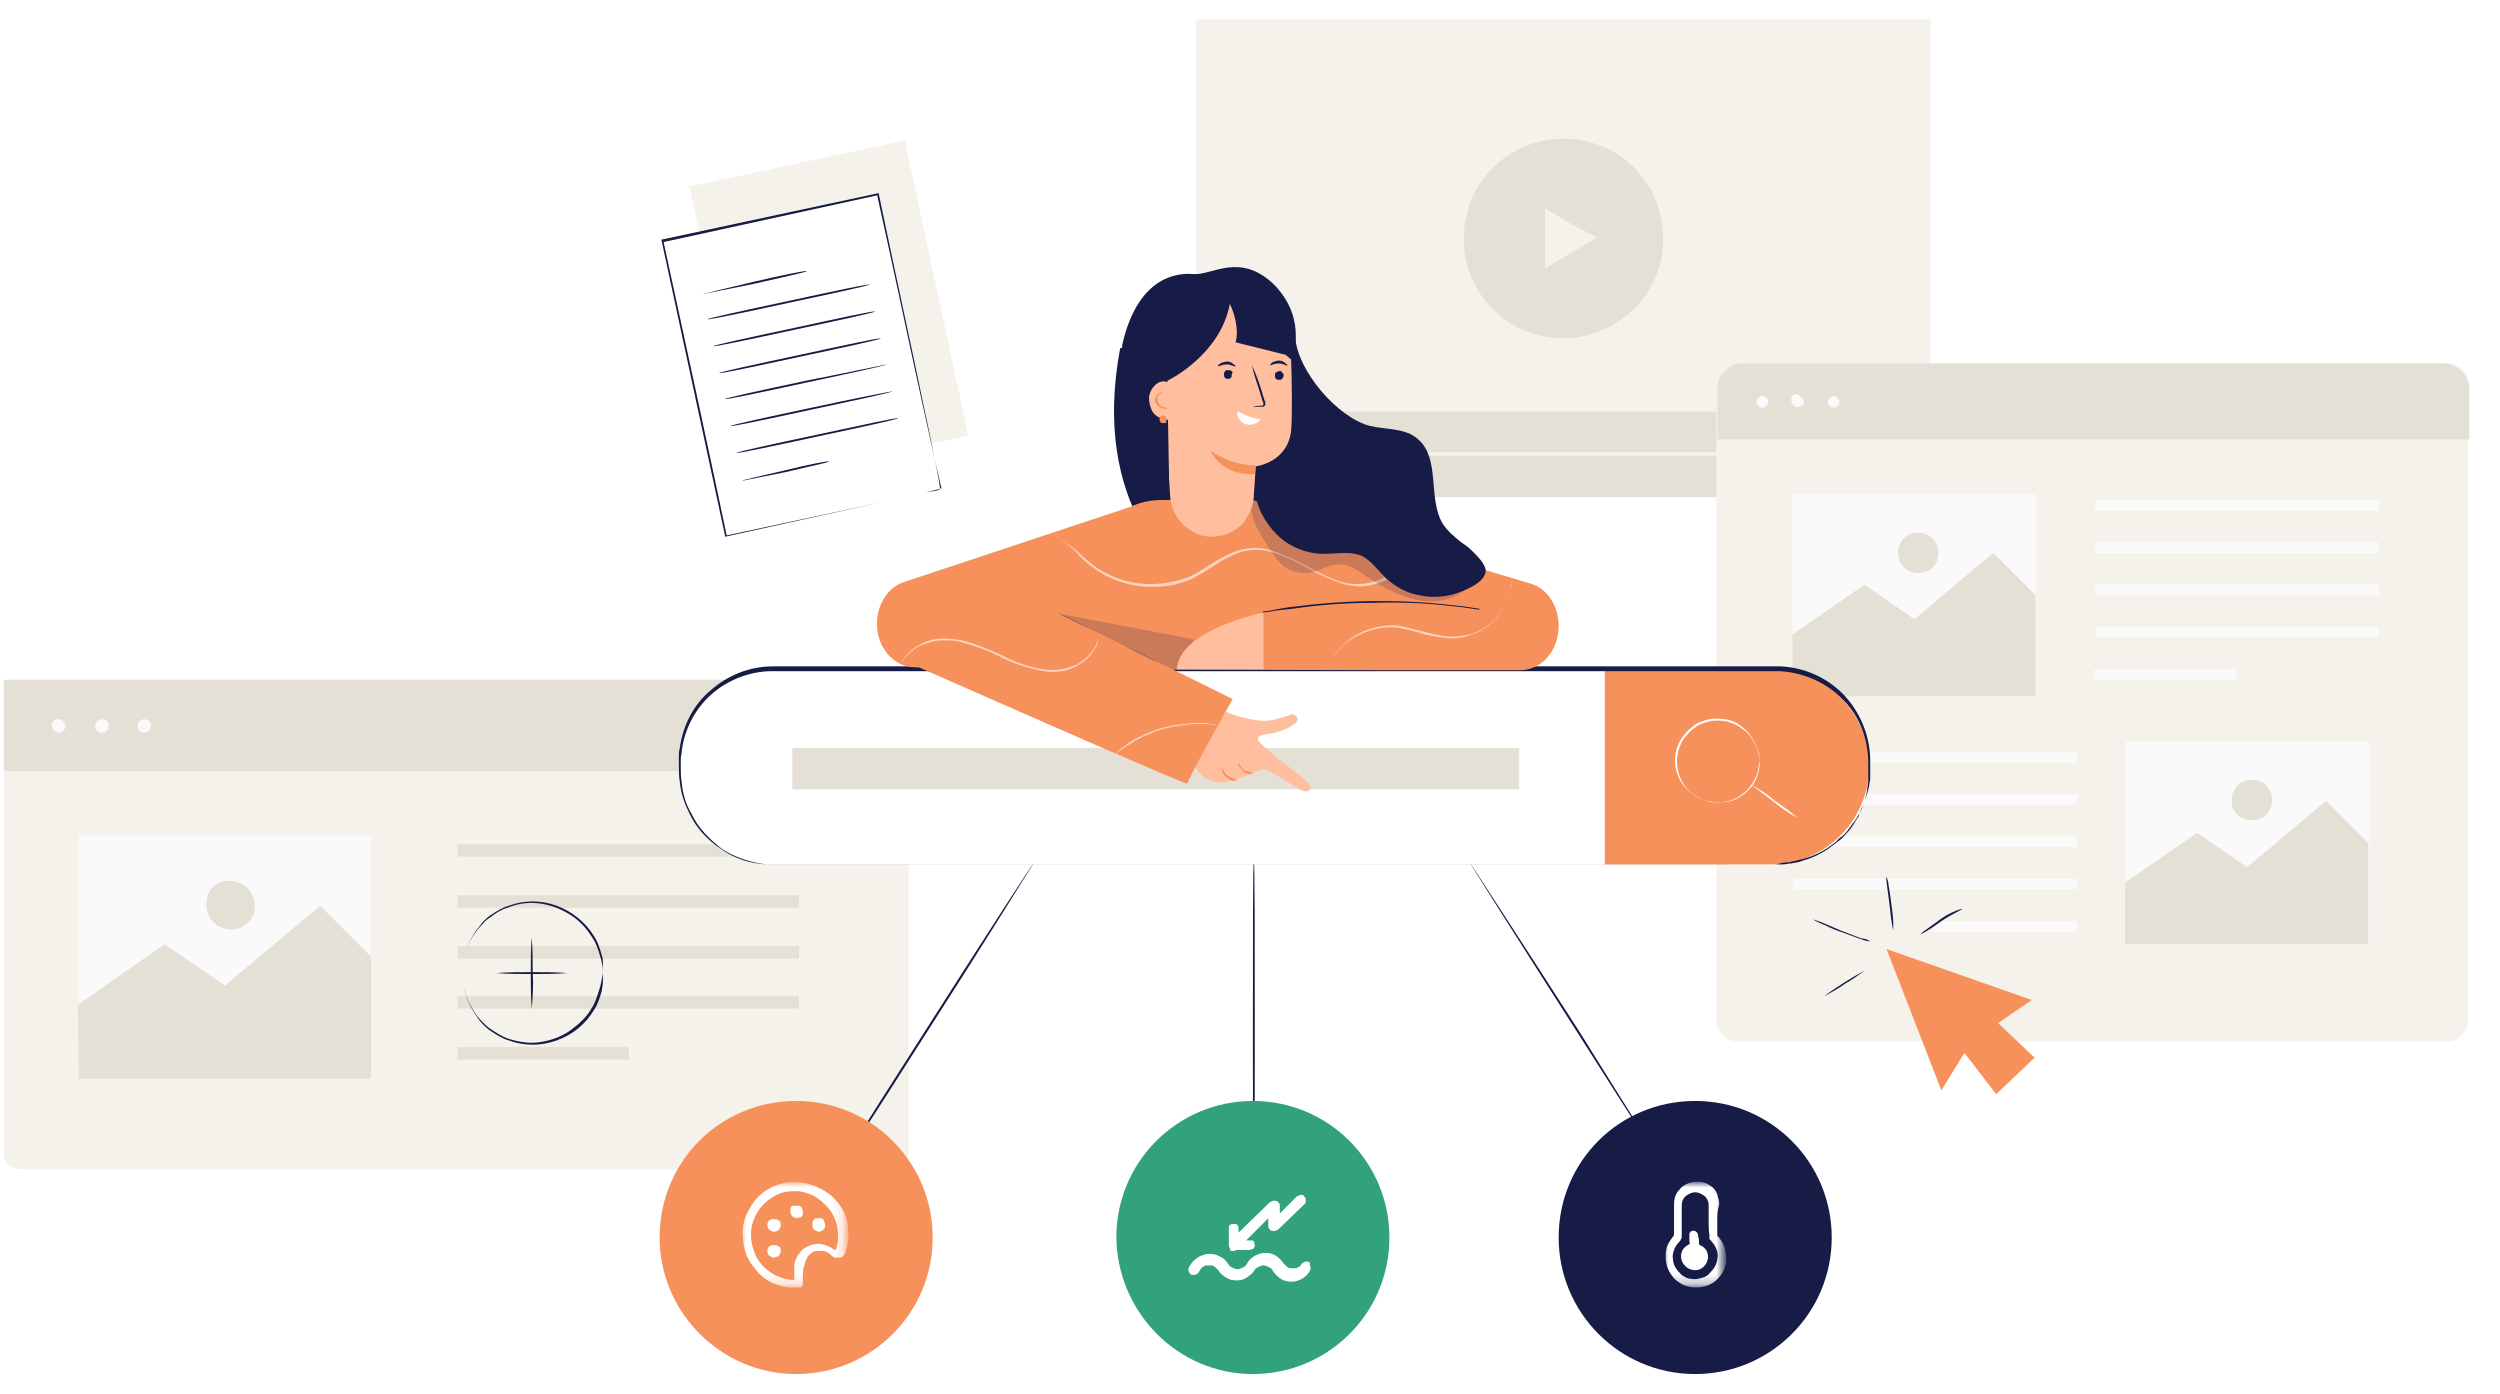 <?xml version="1.0" encoding="utf-8"?>
<!-- Generator: Adobe Illustrator 26.0.3, SVG Export Plug-In . SVG Version: 6.00 Build 0)  -->
<svg version="1.1" id="Слой_1" xmlns="http://www.w3.org/2000/svg" xmlns:xlink="http://www.w3.org/1999/xlink" x="0px" y="0px"
	 viewBox="0 0 260 145" style="enable-background:new 0 0 260 145;" xml:space="preserve">
<style type="text/css">
	.st0{clip-path:url(#SVGID_00000003066852298618718190000008811124212027183241_);}
	.st1{fill:#F4F2EA;}
	.st2{fill:#E5E0D6;}
	.st3{fill:#FAFAFA;}
	.st4{fill:#FFFFFF;}
	.st5{fill:#161C45;}
	.st6{fill:#F7915C;}
	.st7{fill:#455A64;}
	.st8{fill:#FFBE9D;}
	.st9{opacity:0.6;}
	.st10{opacity:0.2;}
	.st11{fill:#FFFFFF;filter:url(#Adobe_OpacityMaskFilter);}
	.st12{mask:url(#mask0_33_753_00000160163230227560750900000014840685041065746862_);}
	.st13{fill:#32A17E;}
	.st14{fill:#FFFFFF;filter:url(#Adobe_OpacityMaskFilter_00000114755181459987782160000007934002167561098943_);}
	.st15{mask:url(#mask1_33_753_00000067958466986813652570000017981551653730775183_);}
</style>
<g>
	<defs>
		<rect id="SVGID_1_" x="0.4" y="2" width="256.4" height="140.9"/>
	</defs>
	<clipPath id="SVGID_00000074443188465573338870000005849922404804190365_">
		<use xlink:href="#SVGID_1_"  style="overflow:visible;"/>
	</clipPath>
	<g style="clip-path:url(#SVGID_00000074443188465573338870000005849922404804190365_);">
		<path class="st1" d="M94.1,14.6l-22.4,4.8l6.6,30.7l22.4-4.8L94.1,14.6z"/>
		<path class="st1" d="M200.8,2h-76.4v49.7h76.4V2z"/>
		<path class="st2" d="M172.7,27.2c1.3-5.6-2.1-11.2-7.7-12.5c-5.6-1.3-11.2,2.1-12.5,7.7c-1.3,5.6,2.1,11.2,7.7,12.5
			C165.8,36.2,171.4,32.7,172.7,27.2z"/>
		<path class="st1" d="M166.1,24.7l-2.7,1.6l-2.7,1.6v-3.1v-3.1l2.7,1.6L166.1,24.7z"/>
		<path class="st2" d="M200.8,42.8h-76.4v8.9h76.4V42.8z"/>
		<path class="st1" d="M131.8,47.2l-1.1,0.6l-1.1,0.6v-1.3V46l1.1,0.6L131.8,47.2z"/>
		<path class="st1" d="M194.6,47h-56.4v0.4h56.4V47z"/>
		<path class="st1" d="M139.3,47.2c0,0.2,0,0.3-0.1,0.5c-0.1,0.1-0.2,0.2-0.4,0.3c-0.2,0.1-0.3,0.1-0.5,0c-0.2,0-0.3-0.1-0.4-0.2
			c-0.1-0.1-0.2-0.3-0.2-0.4c0-0.2,0-0.3,0-0.5s0.2-0.3,0.3-0.4c0.1-0.1,0.3-0.1,0.5-0.1c0.2,0,0.4,0.1,0.6,0.2
			C139.2,46.8,139.3,47,139.3,47.2z"/>
		<path class="st1" d="M254.5,37.8h-73.8c-1.2,0-2.2,1-2.2,2.2v66.1c0,1.2,1,2.2,2.2,2.2h73.8c1.2,0,2.2-1,2.2-2.2V40
			C256.8,38.8,255.8,37.8,254.5,37.8z"/>
		<path class="st2" d="M181.1,37.8h73.1c0.7,0,1.3,0.3,1.8,0.8c0.5,0.5,0.8,1.1,0.8,1.8v5.3h-78.2v-5.3c0-0.7,0.3-1.3,0.8-1.8
			C179.8,38.1,180.4,37.8,181.1,37.8z"/>
		<path class="st3" d="M183.3,42.4c0.3,0,0.6-0.3,0.6-0.6c0-0.3-0.3-0.6-0.6-0.6s-0.6,0.3-0.6,0.6C182.7,42.1,182.9,42.4,183.3,42.4
			z"/>
		<path class="st3" d="M187.6,41.8c0,0.1,0,0.2-0.1,0.3c-0.1,0.1-0.2,0.2-0.3,0.2c-0.1,0-0.2,0.1-0.4,0c-0.1,0-0.2-0.1-0.3-0.2
			c-0.1-0.1-0.1-0.2-0.2-0.3c0-0.1,0-0.2,0-0.4c0-0.1,0.1-0.2,0.2-0.3c0.1-0.1,0.2-0.1,0.3-0.1c0.2,0,0.3,0.1,0.4,0.2
			C187.5,41.4,187.6,41.6,187.6,41.8z"/>
		<path class="st3" d="M190.7,42.4c0.3,0,0.6-0.3,0.6-0.6c0-0.3-0.3-0.6-0.6-0.6c-0.3,0-0.6,0.3-0.6,0.6
			C190.1,42.1,190.4,42.4,190.7,42.4z"/>
		<path class="st3" d="M247.4,52h-29.5v1.1h29.5V52z"/>
		<path class="st3" d="M247.4,56.4h-29.5v1.1h29.5V56.4z"/>
		<path class="st3" d="M247.4,60.8h-29.5v1.1h29.5V60.8z"/>
		<path class="st3" d="M247.4,65.2h-29.5v1.1h29.5V65.2z"/>
		<path class="st3" d="M232.6,69.6h-14.8v1.1h14.8V69.6z"/>
		<path class="st3" d="M186.4,79.3H216v-1.1h-29.5V79.3z"/>
		<path class="st3" d="M186.4,83.7H216v-1.1h-29.5V83.7z"/>
		<path class="st3" d="M186.4,88.1H216v-1.1h-29.5V88.1z"/>
		<path class="st3" d="M186.4,92.5H216v-1.1h-29.5V92.5z"/>
		<path class="st3" d="M201.2,96.9H216v-1.1h-14.8V96.9z"/>
		<path class="st3" d="M246.4,77.1h-25.3v21h25.3V77.1z"/>
		<path class="st2" d="M221,91.8l7.5-5.2l5.2,3.6l8.2-6.9l4.4,4.4v10.5h-25.3L221,91.8z"/>
		<path class="st2" d="M234.2,85.3c1.2,0,2.1-0.9,2.1-2.1c0-1.2-0.9-2.1-2.1-2.1c-1.2,0-2.1,0.9-2.1,2.1
			C232,84.4,233,85.3,234.2,85.3z"/>
		<path class="st3" d="M211.7,51.4h-25.3v21h25.3V51.4z"/>
		<path class="st2" d="M186.4,66l7.5-5.2l5.2,3.6l8.2-6.9l4.4,4.4v10.5h-25.3L186.4,66z"/>
		<path class="st2" d="M199.5,59.6c1.2,0,2.1-0.9,2.1-2.1c0-1.2-0.9-2.1-2.1-2.1c-1.2,0-2.1,0.9-2.1,2.1
			C197.4,58.7,198.3,59.6,199.5,59.6z"/>
		<path class="st1" d="M0.4,70.7h94.1v49.1c0,0.2,0,0.5-0.1,0.7c-0.1,0.2-0.2,0.4-0.4,0.6c-0.2,0.2-0.4,0.3-0.6,0.4
			c-0.2,0.1-0.5,0.1-0.7,0.1H2.2c-0.2,0-0.5,0-0.7-0.1c-0.2-0.1-0.4-0.2-0.6-0.4c-0.2-0.2-0.3-0.4-0.4-0.6c-0.1-0.2-0.1-0.5-0.1-0.7
			V70.7z"/>
		<path class="st2" d="M94.5,70.7H0.4v9.5h94.1V70.7z"/>
		<path class="st3" d="M6.1,76.2c0.4,0,0.7-0.3,0.7-0.7s-0.3-0.7-0.7-0.7S5.4,75,5.4,75.4S5.7,76.2,6.1,76.2z"/>
		<path class="st3" d="M10.6,76.2c0.4,0,0.7-0.3,0.7-0.7s-0.3-0.7-0.7-0.7c-0.4,0-0.7,0.3-0.7,0.7S10.2,76.2,10.6,76.2z"/>
		<path class="st3" d="M15,76.2c0.4,0,0.7-0.3,0.7-0.7s-0.3-0.7-0.7-0.7c-0.4,0-0.7,0.3-0.7,0.7S14.6,76.2,15,76.2z"/>
		<path class="st2" d="M83.2,87.8H47.6v1.3h35.5V87.8z"/>
		<path class="st2" d="M83.2,93.1H47.6v1.3h35.5V93.1z"/>
		<path class="st2" d="M83.2,98.4H47.6v1.3h35.5V98.4z"/>
		<path class="st2" d="M83.2,103.6H47.6v1.3h35.5V103.6z"/>
		<path class="st2" d="M65.4,108.9H47.6v1.3h17.8V108.9z"/>
		<path class="st3" d="M38.6,86.9H8.2v25.3h30.4V86.9z"/>
		<path class="st2" d="M8.1,104.5l9-6.3l6.3,4.3l9.9-8.3l5.3,5.3v12.7H8.2L8.1,104.5z"/>
		<path class="st2" d="M26.5,94.2c0,0.5-0.1,1-0.4,1.4c-0.3,0.4-0.7,0.7-1.1,0.9c-0.5,0.2-1,0.2-1.5,0.1c-0.5-0.1-0.9-0.3-1.3-0.7
			c-0.4-0.4-0.6-0.8-0.7-1.3c-0.1-0.5,0-1,0.1-1.5c0.2-0.5,0.5-0.9,0.9-1.1c0.4-0.3,0.9-0.4,1.4-0.4c0.7,0,1.3,0.3,1.8,0.7
			C26.2,92.9,26.5,93.5,26.5,94.2z"/>
		<path class="st4" d="M91.3,20.1L68.8,25l6.6,30.7l22.4-4.8L91.3,20.1z"/>
		<path class="st5" d="M97.9,50.8c0,0,0-0.1,0-0.1c0-0.1-0.1-0.2-0.1-0.4c-0.1-0.4-0.2-0.9-0.4-1.7L96,42.3
			c-1.2-5.4-2.8-13.1-4.8-22.1l0.1,0.1l-22.4,4.9l0.1-0.1c2.5,11.5,4.8,22.1,6.6,30.7l-0.1-0.1l16.3-3.5l4.5-1l1.2-0.2L97.9,50.8
			l-0.4,0.1l-1.2,0.3l-4.5,1l-16.3,3.6l-0.1,0v-0.1L68.8,25l0-0.1l0.1,0l22.4-4.8h0.1l0,0.1c1.9,9.1,3.6,16.8,4.7,22.2
			c0.6,2.7,1,4.8,1.3,6.3c0.1,0.7,0.3,1.3,0.3,1.7c0,0.2,0.1,0.3,0.1,0.4L97.9,50.8z"/>
		<path class="st5" d="M83.9,28.2c0,0.1-2.4,0.6-5.4,1.3c-3,0.6-5.5,1.1-5.5,1.1s2.4-0.6,5.4-1.3C81.4,28.6,83.9,28.1,83.9,28.2z"/>
		<path class="st5" d="M90.4,29.6c0,0.1-3.7,0.9-8.4,1.9c-4.6,1-8.4,1.8-8.4,1.7s3.7-0.9,8.4-1.9C86.6,30.3,90.4,29.5,90.4,29.6z"/>
		<path class="st5" d="M91,32.4c0,0.1-3.7,0.9-8.4,1.9c-4.6,1-8.4,1.8-8.4,1.7s3.7-0.9,8.4-1.9C87.2,33.1,90.9,32.3,91,32.4z"/>
		<path class="st5" d="M91.6,35.2c0,0.1-3.7,0.9-8.4,1.9c-4.6,1-8.4,1.8-8.4,1.7c0-0.1,3.7-0.9,8.4-1.9
			C87.8,35.9,91.5,35.1,91.6,35.2z"/>
		<path class="st5" d="M92.2,37.9c0,0.1-3.7,0.9-8.4,1.9c-4.6,1-8.4,1.8-8.4,1.7s3.7-0.9,8.4-1.9C88.4,38.7,92.1,37.9,92.2,37.9z"/>
		<path class="st5" d="M92.8,40.7c0,0.1-3.7,0.9-8.4,1.9c-4.6,1-8.4,1.8-8.4,1.7s3.7-0.9,8.4-1.9C89,41.4,92.7,40.7,92.8,40.7z"/>
		<path class="st5" d="M93.4,43.5c0,0.1-3.7,0.9-8.4,1.9c-4.6,1-8.4,1.8-8.4,1.7c0-0.1,3.7-0.9,8.4-1.9S93.3,43.4,93.4,43.5z"/>
		<path class="st5" d="M86.2,48c0,0.1-2,0.5-4.5,1.1c-2.5,0.5-4.5,0.9-4.5,0.9c0-0.1,2-0.5,4.5-1.1C84.1,48.3,86.2,47.9,86.2,48z"/>
		<path class="st6" d="M196.2,98.7l5.7,14.7l2.4-3.9l3.3,4.3l4-3.8l-3.8-3.6l3.5-2.4L196.2,98.7z"/>
		<path class="st5" d="M194,100.9c-0.7,0.5-1.4,1-2.1,1.4c-0.7,0.5-1.4,0.9-2.2,1.3C191.1,102.6,192.5,101.7,194,100.9z"/>
		<path class="st5" d="M194.5,97.9c-0.3,0-0.6-0.1-0.9-0.2c-0.6-0.2-1.3-0.5-2.2-0.8s-1.6-0.7-2.1-0.9c-0.3-0.1-0.6-0.3-0.8-0.4
			c0.3,0.1,0.6,0.2,0.9,0.3l2.1,0.9l2.1,0.8C193.9,97.6,194.2,97.7,194.5,97.9z"/>
		<path class="st5" d="M196.2,91.2c0.1,0.3,0.2,0.5,0.2,0.8c0.1,0.5,0.2,1.2,0.3,2c0.1,0.8,0.2,1.5,0.2,2c0,0.3,0,0.6,0,0.8
			c-0.2-0.9-0.3-1.9-0.4-2.8C196.3,92.5,196.1,91.2,196.2,91.2z"/>
		<path class="st5" d="M204.1,94.5c0,0.1-1,0.5-2.2,1.3c-0.7,0.5-1.4,1-2.2,1.4c0.2-0.2,0.4-0.4,0.6-0.5c0.5-0.4,1-0.7,1.5-1.1
			C202.5,95.1,203.3,94.7,204.1,94.5z"/>
		<path class="st5" d="M62.7,101.2c0-0.6-0.1-1.2-0.3-1.8c-0.2-0.7-0.4-1.3-0.8-1.9c-0.5-0.8-1.1-1.5-1.9-2.1
			c-1-0.7-2.1-1.2-3.3-1.4c-1.2-0.2-2.4-0.1-3.6,0.4c-0.7,0.2-1.3,0.6-1.8,1c-0.3,0.2-0.6,0.4-0.8,0.7c-0.3,0.3-0.5,0.5-0.7,0.8
			c-0.9,1.2-1.4,2.7-1.4,4.3s0.5,3,1.4,4.3c0.2,0.3,0.5,0.6,0.7,0.8c0.3,0.3,0.5,0.5,0.8,0.7c0.6,0.4,1.2,0.8,1.8,1
			c1.2,0.4,2.5,0.6,3.8,0.3c1-0.2,2-0.6,2.8-1.2c0.8-0.6,1.6-1.3,2.1-2.2c0.4-0.6,0.6-1.3,0.8-1.9C62.5,102.4,62.6,101.8,62.7,101.2
			c0,0,0,0.1,0,0.1v0.3c0,0.2,0,0.4,0,0.6c0,0.3-0.1,0.5-0.1,0.8c-0.2,0.7-0.4,1.4-0.8,2c-0.9,1.5-2.2,2.6-3.9,3.2
			c-1.6,0.6-3.4,0.6-5,0c-0.7-0.2-1.3-0.6-1.9-1c-0.3-0.2-0.6-0.5-0.8-0.7c-0.3-0.3-0.5-0.6-0.7-0.9c-0.9-1.3-1.4-2.8-1.4-4.4
			s0.5-3.1,1.4-4.4c0.2-0.3,0.5-0.6,0.7-0.9c0.3-0.3,0.5-0.5,0.8-0.7c0.6-0.4,1.2-0.8,1.9-1c1.6-0.6,3.4-0.6,5,0
			c1.6,0.6,3,1.7,3.9,3.2c0.4,0.6,0.6,1.3,0.8,2c0.1,0.3,0.1,0.5,0.1,0.8c0,0.2,0,0.4,0,0.6v0.4C62.7,101.1,62.7,101.2,62.7,101.2z"
			/>
		<path class="st5" d="M55.3,104.9c-0.1-1.2-0.1-2.5-0.1-3.7c0-1.2,0-2.5,0.1-3.7c0.1,1.2,0.1,2.5,0.1,3.7
			C55.5,102.4,55.4,103.7,55.3,104.9z"/>
		<path class="st5" d="M59,101.2c-1.2,0.1-2.5,0.1-3.7,0.1c-1.2,0-2.5,0-3.7-0.1c1.2-0.1,2.5-0.1,3.7-0.1
			C56.6,101.1,57.8,101.1,59,101.2z"/>
		<path class="st5" d="M175.3,124.9c0,0-5.1-7.8-11.3-17.6c-6.2-9.7-11.2-17.6-11.2-17.7c0,0,5.1,7.8,11.4,17.6
			C170.3,117,175.3,124.9,175.3,124.9z"/>
		<path class="st4" d="M177.5,142.1c6.5,0,11.8-5.3,11.8-11.8c0-6.5-5.3-11.8-11.8-11.8s-11.8,5.3-11.8,11.8
			C165.7,136.8,171,142.1,177.5,142.1z"/>
		<path class="st5" d="M165.7,130.3c0,0,0-0.1,0-0.2s0-0.3,0-0.6c0-0.1,0-0.3,0-0.4c0-0.1,0-0.3,0.1-0.5c0-0.4,0.1-0.8,0.2-1.2
			c0.3-1.1,0.7-2.2,1.3-3.2c0.9-1.5,2-2.7,3.4-3.7c1.4-1,3-1.6,4.6-1.9c0.5-0.1,1-0.2,1.5-0.2c0.3,0,0.5,0,0.8,0l0.8,0
			c0.3,0,0.5,0,0.8,0.1c0.3,0,0.5,0.1,0.8,0.1c0.5,0.1,1.1,0.3,1.6,0.5c0.5,0.2,1.1,0.4,1.6,0.7c0.3,0.1,0.5,0.3,0.7,0.4
			c0.3,0.1,0.5,0.3,0.7,0.5c0.5,0.4,0.9,0.7,1.4,1.1c0.4,0.4,0.8,0.9,1.2,1.4c0.7,1,1.3,2.1,1.7,3.3c0.8,2.4,0.8,5.1,0,7.5
			c-0.4,1.2-1,2.3-1.7,3.3c-0.7,1-1.5,1.8-2.5,2.5c-0.2,0.2-0.5,0.3-0.7,0.5c-0.3,0.1-0.5,0.3-0.7,0.4c-0.5,0.3-1,0.5-1.6,0.7
			c-0.5,0.2-1,0.3-1.6,0.5c-0.3,0.1-0.5,0.1-0.8,0.1c-0.3,0.1-0.5,0.1-0.8,0.1l-0.8,0c-0.3,0-0.5,0-0.8,0c-0.5,0-1-0.1-1.5-0.2
			c-1.7-0.3-3.2-1-4.6-2c-1.4-1-2.5-2.2-3.4-3.7c-0.6-1-1-2-1.3-3.2c-0.1-0.4-0.2-0.8-0.2-1.2c0-0.2-0.1-0.3-0.1-0.5s0-0.3,0-0.4
			c0-0.2,0-0.4,0-0.6S165.7,130.3,165.7,130.3c0,0.1,0,0.2,0,0.2c0,0.1,0,0.3,0,0.6l0,0.4c0,0.1,0,0.3,0.1,0.5
			c0.1,0.4,0.1,0.8,0.2,1.2c0.3,1.1,0.7,2.2,1.3,3.1c0.8,1.3,1.8,2.4,3,3.3c1.4,1.1,3.1,1.8,4.9,2.2c0.5,0.1,1,0.1,1.5,0.2
			c0.3,0,0.5,0,0.8,0l0.8,0c0.3,0,0.5,0,0.8-0.1c0.3,0,0.5-0.1,0.8-0.1c1.1-0.2,2.1-0.6,3.1-1.1c0.2-0.1,0.5-0.3,0.7-0.4
			c0.2-0.1,0.5-0.3,0.7-0.5c0.5-0.3,0.9-0.7,1.3-1.1c0.4-0.4,0.8-0.9,1.1-1.4c0.7-1,1.3-2.1,1.7-3.2c0.8-2.4,0.8-5,0-7.4
			c-0.4-1.2-0.9-2.3-1.7-3.2c-0.7-1-1.5-1.8-2.5-2.5c-0.2-0.2-0.5-0.3-0.7-0.5c-0.2-0.1-0.5-0.3-0.7-0.4c-1-0.5-2-0.9-3.1-1.1
			c-0.3-0.1-0.5-0.1-0.8-0.1c-0.3,0-0.5-0.1-0.8-0.1l-0.8,0c-0.3,0-0.5,0-0.8,0c-0.5,0-1,0.1-1.5,0.2c-1.6,0.3-3.2,1-4.5,1.9
			c-1.4,1-2.5,2.2-3.4,3.6c-0.6,1-1,2-1.3,3.1c-0.1,0.4-0.2,0.8-0.2,1.2c0,0.2-0.1,0.3-0.1,0.5c0,0.1,0,0.3,0,0.4c0,0.2,0,0.4,0,0.6
			C165.7,130.2,165.7,130.2,165.7,130.3z"/>
		<path class="st5" d="M174.3,126l-1.6,9.2l4.8-0.7l4.8,0.7l-1.9-9.2H174.3z"/>
		<path class="st5" d="M179.5,126.1c0,0-0.1-0.3-0.4-0.8c-0.1-0.3-0.3-0.5-0.6-0.7c-0.1-0.1-0.3-0.2-0.5-0.3
			c-0.2-0.1-0.4-0.1-0.6-0.1c-0.4,0-0.8,0.1-1.1,0.3c-0.3,0.2-0.5,0.4-0.6,0.7c-0.2,0.5-0.3,0.8-0.4,0.8c0-0.3,0.1-0.6,0.2-0.9
			c0.1-0.3,0.3-0.6,0.6-0.8c0.4-0.2,0.8-0.3,1.2-0.3c0.2,0,0.4,0,0.7,0.1c0.2,0.1,0.4,0.2,0.5,0.3c0.3,0.2,0.5,0.5,0.6,0.8
			C179.4,125.5,179.5,125.8,179.5,126.1z"/>
		<path class="st5" d="M130.4,125.7c-0.1,0-0.1-8.1-0.1-18.1s0-18.1,0.1-18.1s0.1,8.1,0.1,18.1C130.5,117.6,130.5,125.7,130.4,125.7
			z"/>
		<path class="st4" d="M130.2,142.4c6.5,0,11.8-5.3,11.8-11.8s-5.3-11.8-11.8-11.8c-6.5,0-11.8,5.3-11.8,11.8
			S123.7,142.4,130.2,142.4z"/>
		<path class="st5" d="M118.4,130.6c0,0,0-0.1,0-0.2s0-0.3,0-0.6c0-0.1,0-0.3,0-0.4c0-0.1,0-0.3,0.1-0.5c0-0.4,0.1-0.8,0.2-1.2
			c0.3-1.1,0.7-2.2,1.3-3.2c0.9-1.5,2-2.7,3.4-3.7c1.4-1,2.9-1.6,4.6-2c0.5-0.1,1-0.2,1.5-0.2c0.3,0,0.5,0,0.8,0l0.8,0
			c0.3,0,0.5,0,0.8,0.1c0.3,0,0.5,0.1,0.8,0.1c0.5,0.1,1.1,0.3,1.6,0.5c0.5,0.2,1,0.4,1.5,0.7c0.3,0.1,0.5,0.3,0.7,0.4
			c0.3,0.1,0.5,0.3,0.7,0.5c0.5,0.4,0.9,0.7,1.4,1.1c0.4,0.4,0.8,0.9,1.2,1.4c0.7,1,1.3,2.1,1.7,3.3c0.4,1.2,0.6,2.5,0.6,3.8
			c0,1.3-0.2,2.5-0.6,3.8c-0.4,1.2-1,2.3-1.7,3.3c-0.4,0.5-0.7,0.9-1.2,1.4c-0.4,0.4-0.9,0.8-1.4,1.1c-0.2,0.2-0.5,0.3-0.7,0.5
			c-0.3,0.1-0.5,0.3-0.7,0.4c-0.5,0.3-1,0.5-1.5,0.7c-0.5,0.2-1.1,0.3-1.6,0.5c-0.3,0.1-0.5,0.1-0.8,0.1c-0.3,0-0.5,0.1-0.8,0.1
			l-0.8,0c-0.3,0-0.5,0-0.8,0c-0.5,0-1-0.1-1.5-0.2c-1.7-0.3-3.2-1-4.6-2c-1.4-1-2.5-2.2-3.4-3.7c-0.6-1-1-2-1.3-3.2
			c-0.1-0.4-0.2-0.8-0.2-1.2c0-0.2-0.1-0.3-0.1-0.5c0-0.1,0-0.3,0-0.4c0-0.2,0-0.4,0-0.6C118.4,130.6,118.4,130.6,118.4,130.6
			c0,0,0,0.1,0,0.2c0,0.1,0,0.3,0,0.6c0,0.1,0,0.3,0,0.4s0,0.3,0.1,0.5c0.1,0.4,0.1,0.8,0.3,1.2c0.3,1.1,0.7,2.2,1.3,3.1
			c0.9,1.4,2,2.7,3.4,3.6c1.4,0.9,2.9,1.6,4.5,1.9c0.5,0.1,1,0.1,1.5,0.2c0.3,0,0.5,0,0.8,0l0.8,0c0.3,0,0.5,0,0.8-0.1
			c0.3,0,0.5-0.1,0.8-0.1c0.5-0.1,1-0.3,1.6-0.5c0.5-0.2,1-0.4,1.5-0.7c0.2-0.1,0.5-0.3,0.7-0.4c0.2-0.1,0.5-0.3,0.7-0.5
			c0.5-0.3,0.9-0.7,1.3-1.1c0.4-0.4,0.8-0.9,1.1-1.4c0.7-1,1.3-2.1,1.7-3.2c0.4-1.2,0.6-2.4,0.6-3.7c0-1.3-0.2-2.5-0.6-3.7
			c-0.4-1.2-0.9-2.3-1.7-3.2c-0.7-1-1.5-1.8-2.5-2.5c-0.2-0.2-0.5-0.3-0.7-0.5c-0.2-0.1-0.5-0.3-0.7-0.4c-0.5-0.3-1-0.5-1.5-0.7
			c-0.5-0.2-1-0.3-1.6-0.5c-0.3-0.1-0.5-0.1-0.8-0.1c-0.3,0-0.5-0.1-0.8-0.1l-0.8,0c-0.3,0-0.5,0-0.8,0c-1.9,0.1-3.8,0.7-5.4,1.7
			s-3,2.4-4,4c-0.6,1-1,2-1.3,3.1c-0.1,0.4-0.2,0.8-0.3,1.2c0,0.2-0.1,0.3-0.1,0.5s0,0.3,0,0.4c0,0.2,0,0.4,0,0.6
			C118.4,130.5,118.4,130.6,118.4,130.6z"/>
		<path class="st5" d="M130.2,125.3l-5.1,4.6v5.9h4v-3.5h2.5v3.5h3.7v-5.9L130.2,125.3z"/>
		<path class="st5" d="M84.8,125.3c0,0,5-8.1,11.3-17.9c6.3-9.9,11.5-17.9,11.5-17.8c0,0-5,8.1-11.3,17.9
			C90,117.4,84.8,125.4,84.8,125.3z"/>
		<path class="st4" d="M82.9,142.2c6.5,0,11.8-5.3,11.8-11.8s-5.3-11.8-11.8-11.8s-11.8,5.3-11.8,11.8S76.3,142.2,82.9,142.2z"/>
		<path class="st5" d="M94.7,130.4c0,0,0-0.1,0-0.2c0-0.1,0-0.3,0-0.6c0-0.1,0-0.3,0-0.4s0-0.3-0.1-0.5c-0.1-0.4-0.1-0.8-0.2-1.2
			c-0.3-1.1-0.7-2.2-1.3-3.1c-1-1.6-2.3-3-4-4c-1.6-1-3.5-1.6-5.4-1.7c-0.3,0-0.5,0-0.8,0l-0.8,0c-0.3,0-0.5,0-0.8,0.1
			c-0.3,0-0.5,0.1-0.8,0.1c-0.5,0.1-1,0.3-1.6,0.5c-0.5,0.2-1,0.4-1.5,0.7c-0.2,0.1-0.5,0.3-0.7,0.4c-0.2,0.1-0.5,0.3-0.7,0.5
			c-0.5,0.3-0.9,0.7-1.3,1.1c-0.4,0.4-0.8,0.9-1.1,1.4c-0.7,1-1.3,2.1-1.7,3.2c-0.4,1.2-0.6,2.4-0.6,3.7c0,1.3,0.2,2.5,0.6,3.7
			c0.4,1.2,0.9,2.3,1.7,3.2c0.4,0.5,0.7,0.9,1.1,1.4c0.4,0.4,0.9,0.8,1.3,1.1c0.2,0.2,0.5,0.3,0.7,0.5c0.2,0.1,0.5,0.3,0.7,0.4
			c0.5,0.3,1,0.5,1.5,0.7c0.5,0.2,1,0.3,1.6,0.5c0.3,0.1,0.5,0.1,0.8,0.1c0.3,0,0.5,0.1,0.8,0.1l0.8,0c0.3,0,0.5,0,0.8,0
			c0.5,0,1-0.1,1.5-0.2c1.6-0.3,3.2-1,4.5-1.9c1.4-0.9,2.5-2.2,3.4-3.6c0.6-1,1-2,1.3-3.1c0.1-0.4,0.2-0.8,0.2-1.2
			c0-0.2,0.1-0.3,0.1-0.5l0-0.4c0-0.2,0-0.4,0-0.6C94.6,130.5,94.7,130.5,94.7,130.4c0,0.1,0,0.1,0,0.3c0,0.1,0,0.3,0,0.6
			c0,0.1,0,0.3,0,0.4s0,0.3-0.1,0.5c0,0.4-0.1,0.8-0.2,1.2c-0.3,1.1-0.7,2.2-1.3,3.2c-0.9,1.4-2,2.7-3.4,3.7c-1.4,1-3,1.6-4.6,1.9
			c-0.5,0.1-1,0.2-1.5,0.2c-0.3,0-0.5,0-0.8,0l-0.8,0c-0.3,0-0.5,0-0.8-0.1c-0.3,0-0.5-0.1-0.8-0.1c-0.5-0.1-1.1-0.3-1.6-0.5
			c-0.5-0.2-1-0.4-1.5-0.7c-0.3-0.1-0.5-0.3-0.7-0.4c-0.3-0.1-0.5-0.3-0.7-0.5c-0.5-0.4-0.9-0.7-1.4-1.1c-0.4-0.4-0.8-0.9-1.2-1.4
			c-0.7-1-1.3-2.1-1.7-3.3c-0.8-2.4-0.8-5.1,0-7.5c0.4-1.2,1-2.3,1.7-3.3c0.4-0.5,0.7-0.9,1.2-1.4c0.4-0.4,0.9-0.8,1.4-1.1
			c0.2-0.2,0.5-0.3,0.7-0.5c0.3-0.1,0.5-0.3,0.7-0.4c0.5-0.3,1-0.5,1.5-0.7c0.5-0.2,1-0.3,1.6-0.5c0.3-0.1,0.5-0.1,0.8-0.1
			c0.3,0,0.5-0.1,0.8-0.1l0.8,0c0.3,0,0.5,0,0.8,0c0.5,0,1,0.1,1.5,0.2c1.7,0.3,3.2,1,4.6,2c1.4,1,2.5,2.2,3.4,3.7
			c0.6,1,1,2,1.3,3.2c0.1,0.4,0.2,0.8,0.2,1.2c0,0.2,0.1,0.3,0.1,0.5c0,0.2,0,0.3,0,0.4c0,0.2,0,0.4,0,0.6
			C94.6,130.3,94.7,130.4,94.7,130.4z"/>
		<path class="st5" d="M87.4,124.3h-9.3v12.3h9.3V124.3z"/>
		<path class="st7" d="M83.2,126.2c-1,0.1-2,0.1-3,0C81.2,126.1,82.2,126.1,83.2,126.2z"/>
		<path class="st7" d="M85.9,128c-1,0.1-2,0.1-3,0.1c-1,0-2,0-3-0.1c1-0.1,2-0.1,3-0.1C83.9,127.8,84.9,127.9,85.9,128z"/>
		<path class="st7" d="M85.9,129c-1,0.1-2,0.1-3,0.1c-1,0-2,0-3-0.1c1-0.1,2-0.1,3-0.1C83.9,128.9,84.9,128.9,85.9,129z"/>
		<path class="st7" d="M85.9,130.1c-1,0.1-2,0.1-3,0.1c-1,0-2,0-3-0.1c1-0.1,2-0.1,3-0.1C83.9,129.9,84.9,130,85.9,130.1z"/>
		<path class="st7" d="M85.9,131.1c-1,0.1-2,0.1-3,0.1c-1,0-2,0-3-0.1c1-0.1,2-0.1,3-0.1C83.9,131,84.9,131,85.9,131.1z"/>
		<path class="st7" d="M85.9,132.2c-1,0.1-2,0.1-3,0.1c-1,0-2,0-3-0.1c1-0.1,2-0.1,3-0.1C83.9,132,84.9,132.1,85.9,132.2z"/>
		<path class="st7" d="M85.9,133.2c-1,0.1-2,0.1-3,0.1c-1,0-2,0-3-0.1c1-0.1,2-0.1,3-0.1C83.9,133.1,84.9,133.1,85.9,133.2z"/>
		<path class="st7" d="M85.9,134.3c-1,0.1-2,0.1-3,0.1c-1,0-2,0-3-0.1c1-0.1,2-0.1,3-0.1C83.9,134.1,84.9,134.2,85.9,134.3z"/>
		<path class="st4" d="M184.7,69.6H80.3c-5.3,0-9.6,4.3-9.6,9.6v1.1c0,5.3,4.3,9.6,9.6,9.6h104.4c5.3,0,9.6-4.3,9.6-9.6v-1.1
			C194.3,73.9,190,69.6,184.7,69.6z"/>
		<path class="st6" d="M166.9,69.4v20.5h17.3c2.7,0,5.3-1.1,7.2-3c1.9-1.9,3-4.5,3-7.2c0-2.7-1.1-5.3-3-7.2c-1.9-1.9-4.5-3-7.2-3
			L166.9,69.4z"/>
		<path class="st4" d="M183,79.1c0-0.4-0.1-0.7-0.2-1c-0.3-0.9-0.8-1.8-1.6-2.3c-0.5-0.4-1.2-0.7-1.8-0.8c-0.7-0.1-1.5-0.1-2.2,0.2
			c-0.4,0.1-0.7,0.3-1.1,0.6c-0.3,0.2-0.6,0.6-0.9,0.9c-0.5,0.7-0.8,1.6-0.8,2.5s0.3,1.8,0.8,2.5c0.2,0.3,0.5,0.6,0.9,0.9
			c0.3,0.2,0.7,0.4,1.1,0.6c0.7,0.2,1.4,0.3,2.1,0.2c0.7-0.1,1.4-0.4,1.9-0.8c0.8-0.6,1.3-1.4,1.6-2.3
			C182.9,79.8,182.9,79.4,183,79.1c0,0.4,0,0.7-0.1,1.1c-0.2,0.8-0.6,1.6-1.2,2.1c-0.6,0.6-1.4,1-2.2,1.1c-0.8,0.1-1.6,0.1-2.3-0.2
			c-0.8-0.3-1.5-0.8-2.1-1.5c-0.6-0.8-0.9-1.7-0.9-2.6c0-0.9,0.3-1.9,0.9-2.6c0.3-0.4,0.6-0.7,0.9-0.9c0.3-0.3,0.7-0.5,1.1-0.6
			c0.7-0.3,1.5-0.3,2.3-0.2c0.7,0.1,1.3,0.4,1.8,0.8c0.8,0.6,1.3,1.5,1.6,2.4C183,78.4,183,78.7,183,79.1z"/>
		<path class="st4" d="M187,85.1c-0.9-0.5-1.7-1-2.5-1.7c-0.8-0.6-1.6-1.2-2.4-1.8c0.9,0.5,1.7,1,2.5,1.7
			C185.5,83.9,186.3,84.5,187,85.1z"/>
		<path class="st2" d="M158,77.8H82.4v4.3H158V77.8z"/>
		<path class="st5" d="M184.7,89.9l0.7,0c0.3,0,0.6-0.1,0.9-0.1c0.4-0.1,0.8-0.1,1.2-0.3c1.1-0.3,2.1-0.8,3-1.5l0.4-0.3
			c0.1-0.1,0.3-0.2,0.4-0.3c0.3-0.2,0.5-0.5,0.8-0.8c0.3-0.3,0.5-0.6,0.7-0.9l0.3-0.5l0.2-0.3l0.1-0.3c0.4-0.8,0.7-1.7,0.8-2.6
			l0.1-0.7l0-0.7c0-0.5,0-1,0-1.5c-0.1-2.5-1-4.8-2.8-6.5c-1.7-1.7-4.1-2.7-6.5-2.8c-2.8,0-5.7,0-8.8,0l-95.9,0
			c-2.3,0-4.6,0.9-6.3,2.4c-1.7,1.5-2.8,3.6-3.1,5.9c0,0.3-0.1,0.6-0.1,0.8c0,0.3,0,0.6,0,0.8c0,0.6,0,1.1,0.1,1.7
			c0.1,1.1,0.4,2.2,1,3.2c0.7,1.5,1.9,2.7,3.2,3.7c1.4,0.9,3,1.4,4.6,1.6c0.5,0,1.1,0,1.6,0h20.6l43.1,0l29.1,0l7.9,0H174l-29.1,0
			l-43.1,0H81.3c-0.5,0-1.1,0-1.6,0c-1.7-0.1-3.3-0.6-4.7-1.6c-1.4-0.9-2.6-2.2-3.3-3.7c-0.5-1-0.9-2.1-1-3.3
			c-0.1-0.6-0.1-1.1-0.1-1.7c0-0.3,0-0.6,0-0.9c0-0.3,0-0.6,0.1-0.9c0.3-2.3,1.4-4.5,3.2-6c1.8-1.6,4.1-2.5,6.5-2.5l95.9,0
			c3.1,0,6,0,8.8,0c2.5,0.1,4.8,1.1,6.6,2.9c1.7,1.8,2.7,4.1,2.8,6.6c0,0.5,0,1,0,1.5c0,0.3,0,0.5,0,0.7c0,0.2-0.1,0.5-0.1,0.7
			c-0.2,0.9-0.5,1.8-0.9,2.6l-0.1,0.3l-0.2,0.3l-0.3,0.5c-0.3,0.3-0.5,0.7-0.7,0.9c-0.2,0.3-0.5,0.6-0.8,0.8
			c-0.1,0.1-0.3,0.2-0.4,0.4l-0.4,0.3c-0.9,0.7-1.9,1.2-3,1.5c-0.4,0.1-0.8,0.2-1.2,0.3c-0.3,0.1-0.6,0.1-0.9,0.1L184.7,89.9z"/>
		<path class="st8" d="M131.1,77.3c-0.4-0.4-0.4-0.8,0.4-0.9c1.8-0.2,3.2-1,3.4-1.4c0.2-0.5-0.4-0.9-0.9-0.6
			c-0.6,0.2-1.2,0.4-1.8,0.5c-0.5,0.1-1,0.1-1.5,0c-0.4-0.1-0.8-0.1-1.1-0.2c0,0-1.9-0.4-2.8-1.1l-4.1,4.4l1.9,2.2
			c0.3,0.4,0.7,0.7,1.1,0.9c0.4,0.2,0.9,0.3,1.4,0.3c1.6-0.2,3.9-1.3,3.9-1.3c0.3-0.5,2.9,1.2,3.8,1.8c0.9,0.6,1.5,0.5,1.5-0.1
			c0-0.4-2.6-2.3-3.4-2.9C132.3,78.3,131.6,77.8,131.1,77.3"/>
		<path class="st6" d="M128.7,81.1c0,0-0.1,0.1-0.3,0.1c-0.3,0-0.5-0.1-0.8-0.3c-0.2-0.2-0.4-0.4-0.5-0.7c-0.1-0.2,0-0.3,0-0.3
			c0,0,0.2,0.5,0.6,0.8C128,80.9,128.4,81,128.7,81.1z"/>
		<path class="st6" d="M130.3,80.4c0,0-0.1,0.1-0.3,0.1c-0.3,0-0.5-0.1-0.7-0.3c-0.2-0.2-0.4-0.4-0.5-0.6c-0.1-0.2,0-0.3,0-0.3
			c0,0,0.2,0.5,0.6,0.8C129.7,80.2,130,80.3,130.3,80.4z"/>
		<path class="st5" d="M134.7,35c0.2,3.6,4.5,8.5,7.8,9.3c1.7,0.4,3.7,0.2,5,1.4c2.3,2,1,6.1,2.5,8.7c1,1.6,2.9,2.4,4,4
			c1.8,2.6,0.6,6.4-1.9,8.4c-2.5,1.9-5.7,2.3-8.8,2.2c-6.8-0.2-13.7-2.3-18.6-7.1c-2.3-2.3-11.3-9.2-8.2-25.7"/>
		<path class="st6" d="M159.2,60.7L133.4,53c-1.2-0.5-2.5-0.9-3.8-1.1l-8.7,0.1c-1.1,0-2.3,0.2-3.3,0.7l-23.5,7.8
			c-1.7,0.5-2.9,2.3-2.9,4.4c0,2.5,1.8,4.5,4,4.5h10.8l0,0.2l37.7,0.1l14.4,0c2.2,0,4-2,4-4.6C162.1,63,160.9,61.2,159.2,60.7z"/>
		<path class="st5" d="M154,63.4c-0.1,0-0.2,0-0.2,0l-0.7-0.1c-0.6-0.1-1.4-0.2-2.4-0.3c-2.7-0.3-5.4-0.4-8.1-0.3
			c-2.7,0-5.4,0.2-8.1,0.6c-1,0.1-1.9,0.2-2.4,0.3l-0.7,0.1c-0.1,0-0.2,0-0.2,0c0.1,0,0.1-0.1,0.2-0.1l0.7-0.1
			c0.6-0.1,1.4-0.3,2.4-0.4c5.4-0.7,10.8-0.8,16.2-0.2c1,0.1,1.9,0.2,2.4,0.3l0.7,0.1C153.9,63.4,153.9,63.4,154,63.4z"/>
		<g class="st9">
			<path class="st4" d="M148,57.2C148,57.2,148,57.2,148,57.2l-0.3,0.3c-0.2,0.2-0.5,0.5-0.9,0.9c-0.5,0.5-1,0.9-1.6,1.3
				c-0.7,0.5-1.5,0.9-2.4,1.1c-1.1,0.3-2.2,0.2-3.2-0.1c-1.2-0.4-2.3-0.9-3.4-1.5c-1.2-0.7-2.4-1.3-3.7-1.7
				c-1.4-0.5-2.9-0.4-4.2,0.2c-1.4,0.6-2.5,1.5-3.8,2.2c-0.3,0.2-0.6,0.3-1,0.5c-0.3,0.1-0.7,0.2-1,0.3c-0.6,0.2-1.3,0.3-2,0.3
				c-2.3,0.2-4.7-0.5-6.6-1.8c-0.7-0.5-1.4-1.1-2-1.8c-0.5-0.5-1-0.9-1.5-1.3c-0.5-0.3-1-0.5-1.6-0.6c0.1,0,0.3,0,0.4,0.1
				c0.4,0.1,0.8,0.2,1.2,0.5c0.6,0.4,1.1,0.8,1.6,1.2c0.6,0.6,1.3,1.2,2,1.7c1.9,1.3,4.2,1.9,6.5,1.7c0.7,0,1.3-0.2,1.9-0.3
				c0.3-0.1,0.6-0.2,1-0.3c0.3-0.1,0.6-0.3,0.9-0.4c1.2-0.7,2.4-1.6,3.8-2.2c1.4-0.6,2.9-0.7,4.3-0.2c1.3,0.5,2.5,1,3.7,1.7
				c1.1,0.6,2.2,1.1,3.3,1.5c1,0.3,2.1,0.3,3.1,0.1c0.8-0.2,1.7-0.6,2.4-1.1c0.6-0.4,1.1-0.8,1.6-1.2c0.4-0.4,0.7-0.7,0.9-0.9
				l0.2-0.2L148,57.2z"/>
		</g>
		<g class="st10">
			<path class="st5" d="M107.9,63.4l16.3,3.1l-1.9,3.1l-0.5,0L107.9,63.4z"/>
		</g>
		<g class="st9">
			<path class="st4" d="M157.2,60.2c0,0.1,0,0.2,0,0.3c0,0.2,0,0.5-0.1,0.7c-0.2,1.1-0.7,2.1-1.4,3c-0.7,0.8-1.6,1.5-2.7,1.8
				c-0.7,0.3-1.5,0.4-2.3,0.4c-0.8-0.1-1.6-0.2-2.4-0.4c-0.8-0.2-1.6-0.5-2.4-0.6c-0.7-0.2-1.5-0.2-2.2-0.1
				c-1.3,0.2-2.5,0.7-3.5,1.4c-0.7,0.5-1.3,1.2-1.7,1.9l-0.2,0.4c0,0.1-0.1,0.2-0.1,0.3c0,0.1-0.1,0.1-0.1,0.2c0-0.1,0-0.2,0.1-0.2
				l0.1-0.3l0.2-0.4c0.4-0.8,1-1.4,1.7-2c1-0.8,2.3-1.3,3.6-1.5c0.8-0.1,1.6-0.1,2.3,0.1c0.8,0.2,1.6,0.4,2.4,0.6
				c0.8,0.2,1.6,0.4,2.4,0.4c0.8,0,1.5-0.1,2.2-0.3c1.2-0.4,2.3-1.2,3-2.3c0.5-0.7,0.8-1.5,1-2.4C157.2,60.5,157.2,60.2,157.2,60.2z
				"/>
		</g>
		<path class="st6" d="M94.2,68.8c0,0,29.4,13,29.3,12.7s4.7-8.8,4.7-8.8l-23.9-11.8L94.2,68.8z"/>
		<path class="st5" d="M107.7,62.6c0.2,0.1,0.4,0.2,0.6,0.3l1.6,0.8c1.4,0.7,3.2,1.6,5.3,2.6c2.1,1,3.9,2,5.3,2.6l1.6,0.8
			c0.2,0.1,0.4,0.2,0.6,0.3c-0.2-0.1-0.4-0.2-0.6-0.3l-1.6-0.8c-1.4-0.7-3.2-1.6-5.3-2.6c-2.1-1-3.9-2-5.3-2.6l-1.6-0.8
			C108.1,62.8,107.9,62.7,107.7,62.6z"/>
		<g class="st9">
			<path class="st4" d="M114.2,66.5c0,0.3-0.1,0.6-0.3,0.9c-0.4,0.7-1,1.4-1.8,1.8c-0.5,0.3-1.1,0.5-1.6,0.6c-0.7,0.1-1.3,0.1-2,0
				c-1.5-0.3-2.9-0.7-4.3-1.4c-1.3-0.7-2.7-1.2-4.2-1.6c-0.6-0.2-1.3-0.2-1.9-0.2c-0.6,0-1.1,0.1-1.7,0.3c-0.8,0.2-1.5,0.7-2.1,1.3
				c-0.2,0.2-0.4,0.5-0.5,0.7c0.1-0.3,0.3-0.6,0.5-0.8c0.5-0.6,1.3-1.1,2.1-1.4c0.5-0.2,1.1-0.3,1.7-0.3c0.7,0,1.3,0.1,2,0.2
				c1.5,0.4,2.9,1,4.2,1.6c1.3,0.7,2.8,1.2,4.2,1.4c0.6,0.1,1.3,0.1,1.9,0c0.6-0.1,1.1-0.3,1.6-0.5c0.7-0.4,1.3-0.9,1.8-1.7
				C114,67.1,114.1,66.8,114.2,66.5z"/>
		</g>
		<g class="st9">
			<path class="st4" d="M126.7,75.4c0,0-0.7-0.1-1.7-0.1c-0.6,0-1.2,0-1.8,0.1c-0.7,0.1-1.5,0.2-2.2,0.4c-0.7,0.2-1.4,0.5-2.1,0.8
				c-0.6,0.3-1.1,0.6-1.6,0.9c-0.9,0.6-1.4,1-1.4,1c0.1-0.1,0.2-0.2,0.3-0.3c0.3-0.3,0.6-0.5,1-0.8c0.5-0.4,1.1-0.7,1.6-0.9
				c1.4-0.7,2.9-1.1,4.4-1.2c0.6-0.1,1.2-0.1,1.9-0.1c0.4,0,0.8,0.1,1.3,0.1C126.4,75.3,126.5,75.4,126.7,75.4z"/>
		</g>
		<g class="st10">
			<path class="st5" d="M130.3,51.8c-0.5,1.4,0.2,2.8,1,4.1c0.5,0.9,1,1.7,1.7,2.5c0.3,0.4,0.8,0.7,1.2,0.9c0.5,0.2,1,0.3,1.5,0.3
				c1.3,0,2.5-1,3.8-0.9c0.9,0.1,1.7,0.6,2.4,1.1c1.3,0.9,2.6,1.7,4.1,2.2c1.5,0.6,3.1,0.7,4.6,0.3c0.8-0.2,1.4-0.6,2-1.2
				c0.6-0.6,1-1.2,1.2-2"/>
		</g>
		<path class="st8" d="M130.4,51.5c0.1-1.6,0.2-3,0.2-3s3.5-0.4,3.7-4c0.2-3.6-0.2-12-0.2-12l-6.5-3.1l-7,5.7l1.1,16.6
			c0.1,1.1,0.6,2.2,1.5,3s2,1.2,3.1,1.1c1.1-0.1,2.1-0.5,2.9-1.3C129.9,53.6,130.4,52.6,130.4,51.5z"/>
		<path class="st5" d="M133.5,39c0,0.1,0,0.2-0.1,0.3c0,0.1-0.1,0.1-0.2,0.2c-0.1,0-0.2,0-0.3,0c-0.1,0-0.2-0.1-0.2-0.1
			s-0.1-0.1-0.1-0.2c0-0.1,0-0.2,0-0.3c0-0.1,0.1-0.2,0.2-0.2c0.1-0.1,0.2-0.1,0.2-0.1c0.1,0,0.1,0,0.2,0c0.1,0,0.1,0.1,0.1,0.1
			c0,0,0.1,0.1,0.1,0.1C133.4,38.8,133.5,38.9,133.5,39z"/>
		<path class="st5" d="M133.9,38c-0.1,0.1-0.4-0.2-0.9-0.2c-0.5,0-0.8,0.2-0.9,0.2c0-0.1,0-0.1,0.2-0.3c0.2-0.1,0.5-0.2,0.7-0.2
			c0.3,0,0.5,0.1,0.7,0.3C133.9,37.9,133.9,38,133.9,38z"/>
		<path class="st5" d="M128.1,39c0,0.1,0,0.2-0.1,0.3c-0.1,0.1-0.2,0.1-0.3,0.1s-0.2,0-0.3-0.1c-0.1-0.1-0.1-0.2-0.1-0.3
			c0-0.1,0-0.1,0-0.2c0-0.1,0.1-0.1,0.1-0.2c0,0,0.1-0.1,0.1-0.1c0.1,0,0.1,0,0.2,0c0.1,0,0.1,0,0.2,0c0.1,0,0.1,0.1,0.2,0.1
			c0,0,0.1,0.1,0.1,0.2C128.1,38.8,128.1,38.9,128.1,39z"/>
		<path class="st5" d="M128.5,38.1c-0.1,0.1-0.4-0.2-0.9-0.2c-0.5,0-0.8,0.2-0.9,0.2c-0.1-0.1,0-0.1,0.2-0.3
			c0.2-0.1,0.5-0.2,0.7-0.2c0.3,0,0.5,0.1,0.7,0.3C128.5,38,128.5,38.1,128.5,38.1z"/>
		<path class="st5" d="M130.3,42.3c0.3-0.1,0.5-0.1,0.8-0.1c0.1,0,0.2,0,0.3-0.1c0-0.1,0-0.3-0.1-0.4l-0.3-1
			c-0.3-0.9-0.6-1.8-0.8-2.7c0.4,0.8,0.7,1.7,1,2.6c0.1,0.4,0.2,0.7,0.3,1c0.1,0.2,0.1,0.3,0.1,0.5c0,0,0,0.1-0.1,0.1
			c0,0-0.1,0.1-0.1,0.1c-0.1,0-0.1,0-0.2,0C130.9,42.3,130.6,42.3,130.3,42.3z"/>
		<path class="st4" d="M128.7,42.8c-0.5-0.3,1.4,0.8,2.4,0.8c-0.2,0.3-0.4,0.4-0.7,0.5c-0.3,0.1-0.6,0.1-0.9,0
			C128.5,43.6,128.7,42.8,128.7,42.8z"/>
		<path class="st6" d="M130.6,48.4c-1.7,0-3.3-0.6-4.7-1.5c0,0,1.1,2.6,4.6,2.4L130.6,48.4z"/>
		<path class="st5" d="M116.7,38.5c0,3.1-0.8,11.4,4.9,12.5l-0.2-11.4c0,0,5.5-2.6,6.5-8l0,0c0.4,0.8,1,2.6,0.6,4l5.2,1.3l0.6,0.5
			c0,0,1.8-4-1.7-7.7c-3.6-3.6-6.6-1-8.5-1.2c-1.3-0.1-5.7-0.1-7.4,7.4L116.7,38.5z"/>
		<path class="st8" d="M121.5,39.8c-0.5-0.3-1.1-0.1-1.5,0.4c-0.3,0.3-0.5,0.8-0.5,1.2c0,0.4,0.1,0.9,0.3,1.3c0.2,0.4,0.6,0.7,1,0.8
			c0.4,0.2,0.9,0.2,1.3,0.1"/>
		<path class="st6" d="M121.4,42.5c0,0-0.2,0.1-0.4,0c-0.2,0-0.3-0.1-0.5-0.2c-0.1-0.1-0.2-0.3-0.3-0.4c-0.1-0.2-0.1-0.4,0-0.6
			c0.1-0.1,0.2-0.3,0.3-0.4c0.2-0.1,0.4-0.1,0.4-0.1c0,0-0.1,0.1-0.3,0.2c-0.1,0.1-0.2,0.2-0.2,0.3c0,0.1,0,0.3,0,0.4
			c0.1,0.1,0.1,0.3,0.2,0.4c0.1,0.1,0.2,0.2,0.4,0.2C121.3,42.4,121.4,42.5,121.4,42.5z"/>
		<path class="st6" d="M120.9,43.2c-0.1,0-0.1,0.1-0.2,0.1c0,0-0.1,0.1-0.1,0.2c0,0.1,0,0.1,0,0.2c0,0.1,0,0.1,0.1,0.2
			c0,0.1,0.1,0.1,0.1,0.1c0.1,0,0.1,0,0.2,0c0.1,0,0.1,0,0.2,0c0.1,0,0.1-0.1,0.1-0.1c0-0.1,0-0.1,0-0.2c0-0.1,0-0.1,0-0.2
			c0-0.1-0.1-0.1-0.1-0.2c-0.1,0-0.1-0.1-0.2-0.1"/>
		<path class="st8" d="M131.4,69.6v-5.9c0,0-8.8,1.8-9,5.9L131.4,69.6z"/>
		<path class="st5" d="M130.5,50.8c0.1,1.8,1,3.5,2.3,4.8c1.3,1.3,3.1,2,4.9,2c1.3,0,2.7-0.3,3.9,0.2c1,0.5,1.7,1.5,2.5,2.3
			c1,0.9,2.2,1.6,3.5,1.8c1.3,0.3,2.7,0.2,3.9-0.2c1.1-0.4,2.8-1.1,3-2.2c0.1-0.8-0.9-1.7-1.5-2.3c-0.6-0.6-1.4-1-2.2-1.4
			c-6.3-3-13-5.1-20-5.5"/>
		<path class="st6" d="M82.8,142.9c7.8,0,14.2-6.3,14.2-14.2c0-7.8-6.3-14.2-14.2-14.2s-14.2,6.3-14.2,14.2
			C68.6,136.5,75,142.9,82.8,142.9z"/>
		<defs>
			<filter id="Adobe_OpacityMaskFilter" filterUnits="userSpaceOnUse" x="77.1" y="123" width="10.9" height="10.9">
				<feColorMatrix  type="matrix" values="1 0 0 0 0  0 1 0 0 0  0 0 1 0 0  0 0 0 1 0"/>
			</filter>
		</defs>
		
			<mask maskUnits="userSpaceOnUse" x="77.1" y="123" width="10.9" height="10.9" id="mask0_33_753_00000160163230227560750900000014840685041065746862_">
			<path class="st11" d="M88.1,123H77.1V134h10.9V123z"/>
		</mask>
		<g class="st12">
			<path class="st4" d="M83.5,132.6v0.8c0,0.1,0,0.1,0,0.2c0,0.1-0.1,0.1-0.1,0.2c0,0.1-0.1,0.1-0.2,0.1c-0.1,0-0.1,0-0.2,0
				c-0.9,0.1-1.7-0.1-2.5-0.4c-0.8-0.3-1.5-0.9-2-1.6c-0.7-0.8-1.1-1.7-1.2-2.8c-0.2-1.1,0-2.3,0.6-3.3c0.5-1,1.3-1.8,2.3-2.3
				c1-0.5,2.1-0.7,3.3-0.5c1.1,0.2,2.2,0.7,3,1.4c1,0.9,1.6,2,1.7,3.3c0.1,0.9,0,1.7-0.3,2.6c0,0.1-0.1,0.2-0.2,0.3
				c-0.1,0.1-0.2,0.2-0.4,0.2c-0.1,0-0.3,0-0.4,0c-0.1,0-0.3-0.1-0.4-0.2c-0.3-0.3-0.6-0.5-1-0.5c-0.2,0-0.4,0-0.6,0
				c-0.2,0-0.4,0.1-0.6,0.3c-0.2,0.1-0.3,0.3-0.4,0.5c-0.1,0.2-0.2,0.4-0.2,0.6C83.5,131.9,83.5,132.3,83.5,132.6L83.5,132.6z
				 M86.9,130c0.3-0.7,0.3-1.5,0.2-2.2c-0.1-0.7-0.4-1.5-0.9-2.1c-0.5-0.6-1.1-1.1-1.7-1.4c-0.7-0.3-1.4-0.5-2.2-0.4
				c-0.8,0-1.5,0.3-2.1,0.7c-0.6,0.4-1.2,1-1.5,1.6c-0.4,0.7-0.6,1.4-0.6,2.2c0,0.8,0.2,1.5,0.5,2.2c0.9,1.8,2.9,2.6,4,2.5
				c0-0.4,0-0.7,0-1.1c0-0.4,0-0.7,0.2-1.1c0.1-0.3,0.4-0.6,0.6-0.9c0.4-0.3,0.8-0.5,1.3-0.6c0.5-0.1,1,0,1.4,0.2
				C86.4,129.7,86.6,129.9,86.9,130L86.9,130z"/>
			<path class="st4" d="M81.2,127.4c0,0.1,0,0.2-0.1,0.3c0,0.1-0.1,0.2-0.1,0.2c-0.1,0.1-0.3,0.2-0.5,0.2c-0.2,0-0.3-0.1-0.5-0.2
				c-0.1-0.1-0.2-0.3-0.2-0.5c0-0.1,0-0.2,0.1-0.3c0-0.1,0.1-0.2,0.2-0.2c0.1-0.1,0.1-0.1,0.2-0.1c0.1,0,0.2,0,0.3,0
				c0.1,0,0.2,0,0.3,0.1c0.1,0,0.2,0.1,0.2,0.1C81.1,127,81.2,127.2,81.2,127.4z"/>
			<path class="st4" d="M81.2,130.1c0,0.2-0.1,0.3-0.2,0.5c-0.1,0.1-0.1,0.1-0.2,0.1c-0.1,0-0.2,0.1-0.3,0.1c-0.2,0-0.3-0.1-0.5-0.2
				c-0.1-0.1-0.2-0.3-0.2-0.5c0-0.1,0-0.2,0.1-0.3c0-0.1,0.1-0.2,0.2-0.2c0.1-0.1,0.1-0.1,0.2-0.1c0.1,0,0.2,0,0.3,0
				c0.1,0,0.2,0,0.3,0.1c0.1,0,0.2,0.1,0.2,0.1c0.1,0.1,0.1,0.1,0.1,0.2C81.2,129.9,81.2,130,81.2,130.1z"/>
			<path class="st4" d="M83.5,126c0,0.1,0,0.2,0,0.3c0,0.1-0.1,0.2-0.1,0.2c-0.1,0.1-0.1,0.1-0.2,0.1c-0.1,0-0.2,0.1-0.3,0.1
				c-0.2,0-0.3-0.1-0.5-0.2c-0.1-0.1-0.2-0.3-0.2-0.5c0-0.1,0-0.2,0-0.3c0-0.1,0.1-0.2,0.1-0.2c0.1-0.1,0.1-0.1,0.2-0.1
				c0.1,0,0.2,0,0.3,0c0.1,0,0.2,0,0.3,0c0.1,0,0.2,0.1,0.2,0.1c0.1,0.1,0.1,0.1,0.1,0.2C83.5,125.8,83.5,125.9,83.5,126z"/>
			<path class="st4" d="M85.1,126.7c0.1,0,0.2,0,0.3,0c0.1,0,0.2,0.1,0.2,0.1c0.1,0.1,0.1,0.1,0.1,0.2c0,0.1,0.1,0.2,0.1,0.3
				c0,0.1,0,0.2,0,0.3c0,0.1-0.1,0.2-0.1,0.2c-0.1,0.1-0.1,0.1-0.2,0.2c-0.1,0-0.2,0.1-0.3,0.1c-0.2,0-0.3-0.1-0.5-0.2
				s-0.2-0.3-0.2-0.5c0-0.1,0-0.2,0-0.3c0-0.1,0.1-0.2,0.1-0.2c0.1-0.1,0.1-0.1,0.2-0.2C84.9,126.7,85,126.7,85.1,126.7z"/>
		</g>
		<path class="st13" d="M130.3,142.9c7.8,0,14.2-6.3,14.2-14.2c0-7.8-6.3-14.2-14.2-14.2c-7.8,0-14.2,6.3-14.2,14.2
			C116.2,136.5,122.5,142.9,130.3,142.9z"/>
		<path class="st4" d="M128.1,130.1c0.1,0,0.1,0,0.2,0c0.1,0,0.2,0,0.2-0.1h1.4c0.1,0,0.3-0.1,0.4-0.1c0.1-0.1,0.2-0.2,0.2-0.4
			c0-0.1-0.1-0.3-0.1-0.4c-0.1-0.1-0.2-0.1-0.4-0.1h-0.4l2.3-2.3v0.8c0,0.1,0,0.2,0.1,0.3c0.1,0.1,0.1,0.2,0.3,0.2
			c0.1,0,0.2,0.1,0.3,0c0.1,0,0.2-0.1,0.3-0.1l2.8-2.7c0.1-0.1,0.1-0.1,0.1-0.2c0-0.1,0-0.1,0-0.2c0-0.1,0-0.2-0.1-0.3
			c-0.1-0.1-0.1-0.2-0.2-0.2c-0.1,0-0.2-0.1-0.3,0c-0.1,0-0.2,0.1-0.3,0.1l-1.8,1.8v-0.8c0-0.1,0-0.2-0.1-0.3
			c-0.1-0.1-0.1-0.2-0.3-0.2c-0.1,0-0.2-0.1-0.3,0c-0.1,0-0.2,0.1-0.3,0.1l-3.3,3.2v-0.4c0-0.1,0-0.1,0-0.2c0-0.1-0.1-0.1-0.1-0.2
			c-0.1-0.1-0.1-0.1-0.2-0.1c-0.1,0-0.1,0-0.2,0c-0.1,0-0.1,0-0.2,0c-0.1,0-0.1,0.1-0.2,0.1c-0.1,0.1-0.1,0.1-0.1,0.2
			c0,0.1,0,0.1,0,0.2l0,1.7c0,0.1,0,0.2,0.1,0.3C127.9,130,128,130.1,128.1,130.1z"/>
		<path class="st4" d="M136.2,131.3c-0.1,0-0.1-0.1-0.2-0.1c-0.1,0-0.1,0-0.2,0c-0.1,0-0.1,0-0.2,0.1c-0.1,0-0.1,0.1-0.2,0.1
			c-0.1,0.2-0.2,0.3-0.4,0.4c-0.1,0.1-0.3,0.1-0.4,0.1c-0.1,0-0.3,0-0.4,0s-0.3-0.1-0.4-0.2c-0.1-0.1-0.2-0.2-0.3-0.3
			c-0.2-0.3-0.5-0.6-0.8-0.8c-0.3-0.2-0.7-0.3-1.1-0.3s-0.7,0.1-1.1,0.3c-0.3,0.2-0.6,0.4-0.8,0.8l0,0c-0.1,0.2-0.2,0.3-0.4,0.4
			s-0.4,0.2-0.6,0.2c-0.2,0-0.4-0.1-0.6-0.2c-0.2-0.1-0.3-0.2-0.4-0.4l0,0c-0.2-0.3-0.5-0.6-0.8-0.7c-0.3-0.2-0.7-0.3-1.1-0.3
			s-0.7,0.1-1.1,0.3c-0.3,0.2-0.6,0.4-0.8,0.7l-0.2,0.3c-0.1,0.1-0.1,0.3-0.1,0.4c0,0.1,0.1,0.3,0.2,0.4c0.1,0.1,0.3,0.1,0.4,0.1
			c0.1,0,0.3-0.1,0.4-0.2l0.2-0.3c0.1-0.2,0.2-0.3,0.4-0.4c0.1-0.1,0.3-0.1,0.4-0.1c0.1,0,0.3,0,0.4,0c0.1,0,0.3,0.1,0.4,0.2
			c0.1,0.1,0.2,0.2,0.3,0.3l0,0c0.3,0.5,0.8,0.8,1.3,1c0.6,0.1,1.1,0.1,1.6-0.2c0.3-0.2,0.6-0.4,0.8-0.7l0,0
			c0.1-0.2,0.2-0.3,0.4-0.4c0.2-0.1,0.4-0.2,0.6-0.2c0.2,0,0.4,0.1,0.6,0.2c0.2,0.1,0.3,0.2,0.4,0.4c0.2,0.3,0.5,0.6,0.8,0.8
			c0.3,0.2,0.7,0.3,1.1,0.3c0.4,0,0.7-0.1,1.1-0.3c0.3-0.2,0.6-0.4,0.8-0.8c0-0.1,0.1-0.1,0.1-0.2c0-0.1,0-0.1,0-0.2
			c0-0.1,0-0.1-0.1-0.2C136.3,131.4,136.2,131.3,136.2,131.3z"/>
		<path class="st5" d="M176.3,142.9c7.8,0,14.2-6.3,14.2-14.2c0-7.8-6.3-14.2-14.2-14.2s-14.2,6.3-14.2,14.2
			C162.1,136.5,168.4,142.9,176.3,142.9z"/>
		<defs>
			
				<filter id="Adobe_OpacityMaskFilter_00000175290454208781951920000016945041459962675125_" filterUnits="userSpaceOnUse" x="173" y="123" width="6.5" height="10.9">
				<feColorMatrix  type="matrix" values="1 0 0 0 0  0 1 0 0 0  0 0 1 0 0  0 0 0 1 0"/>
			</filter>
		</defs>
		
			<mask maskUnits="userSpaceOnUse" x="173" y="123" width="6.5" height="10.9" id="mask1_33_753_00000067958466986813652570000017981551653730775183_">
			<path style="fill:#FFFFFF;filter:url(#Adobe_OpacityMaskFilter_00000175290454208781951920000016945041459962675125_);" d="
				M179.5,123H173V134h6.5V123z"/>
		</mask>
		<g class="st15">
			<path class="st4" d="M178.6,126.9v1.5c0,0.1,0,0.2,0.1,0.2c0.3,0.4,0.6,0.8,0.7,1.3c0.1,0.5,0.2,1,0.1,1.5
				c-0.1,0.5-0.3,0.9-0.6,1.3c-0.3,0.4-0.7,0.7-1.1,0.9c-0.4,0.2-0.9,0.3-1.4,0.3c-0.5,0-1-0.1-1.4-0.3c-0.4-0.2-0.8-0.5-1.1-0.9
				c-0.3-0.4-0.5-0.8-0.6-1.3c-0.1-0.5-0.1-1,0-1.5c0.1-0.5,0.4-0.9,0.7-1.3c0.1-0.1,0.1-0.2,0.1-0.3v-3c0-0.5,0.1-1.1,0.5-1.5
				c0.2-0.3,0.6-0.6,0.9-0.7c0.4-0.2,0.8-0.2,1.2-0.2c0.5,0,0.9,0.2,1.3,0.5c0.4,0.3,0.6,0.7,0.7,1.2c0.1,0.2,0.1,0.5,0.1,0.7
				C178.6,125.9,178.6,126.4,178.6,126.9z M177.7,127v-1.7c0-0.4-0.2-0.7-0.4-0.9c-0.3-0.2-0.6-0.4-1-0.4c-0.4,0-0.7,0.2-1,0.4
				c-0.3,0.3-0.4,0.6-0.4,1v3.2c0,0.1,0,0.2-0.1,0.3c0,0.1-0.1,0.2-0.2,0.3c-0.2,0.2-0.4,0.5-0.5,0.8c-0.1,0.3-0.2,0.6-0.1,1
				c0,0.3,0.1,0.6,0.3,0.9c0.2,0.3,0.4,0.5,0.6,0.7c0.3,0.2,0.6,0.4,1,0.4c0.4,0.1,0.7,0,1.1-0.1c0.4-0.1,0.7-0.3,0.9-0.6
				c0.3-0.3,0.5-0.6,0.6-0.9c0.1-0.4,0.2-0.8,0.1-1.2c-0.1-0.4-0.3-0.8-0.6-1.1c-0.1-0.1-0.1-0.2-0.2-0.2c0-0.1-0.1-0.2,0-0.3
				C177.7,128,177.7,127.5,177.7,127z"/>
			<path class="st4" d="M176.7,129.3c0,0,0,0.1,0,0.1c0,0,0.1,0.1,0.1,0.1c0.3,0.1,0.5,0.3,0.7,0.6c0.1,0.3,0.2,0.6,0.1,0.9
				c-0.1,0.3-0.2,0.6-0.5,0.8c-0.2,0.2-0.5,0.3-0.8,0.3c-0.3,0-0.6-0.1-0.9-0.3c-0.2-0.2-0.4-0.4-0.5-0.7c-0.1-0.3-0.1-0.6,0-0.9
				c0.1-0.3,0.3-0.5,0.6-0.7c0.1,0,0.1-0.1,0.2-0.1c0-0.1,0.1-0.1,0-0.2v-0.7c0-0.1,0-0.1,0-0.2c0-0.1,0.1-0.1,0.1-0.2
				c0.1,0,0.1-0.1,0.2-0.1c0.1,0,0.1,0,0.2,0c0.1,0,0.2,0.1,0.3,0.2c0.1,0.1,0.1,0.2,0.1,0.3C176.7,128.9,176.7,128.9,176.7,129.3z"
				/>
		</g>
	</g>
</g>
</svg>
